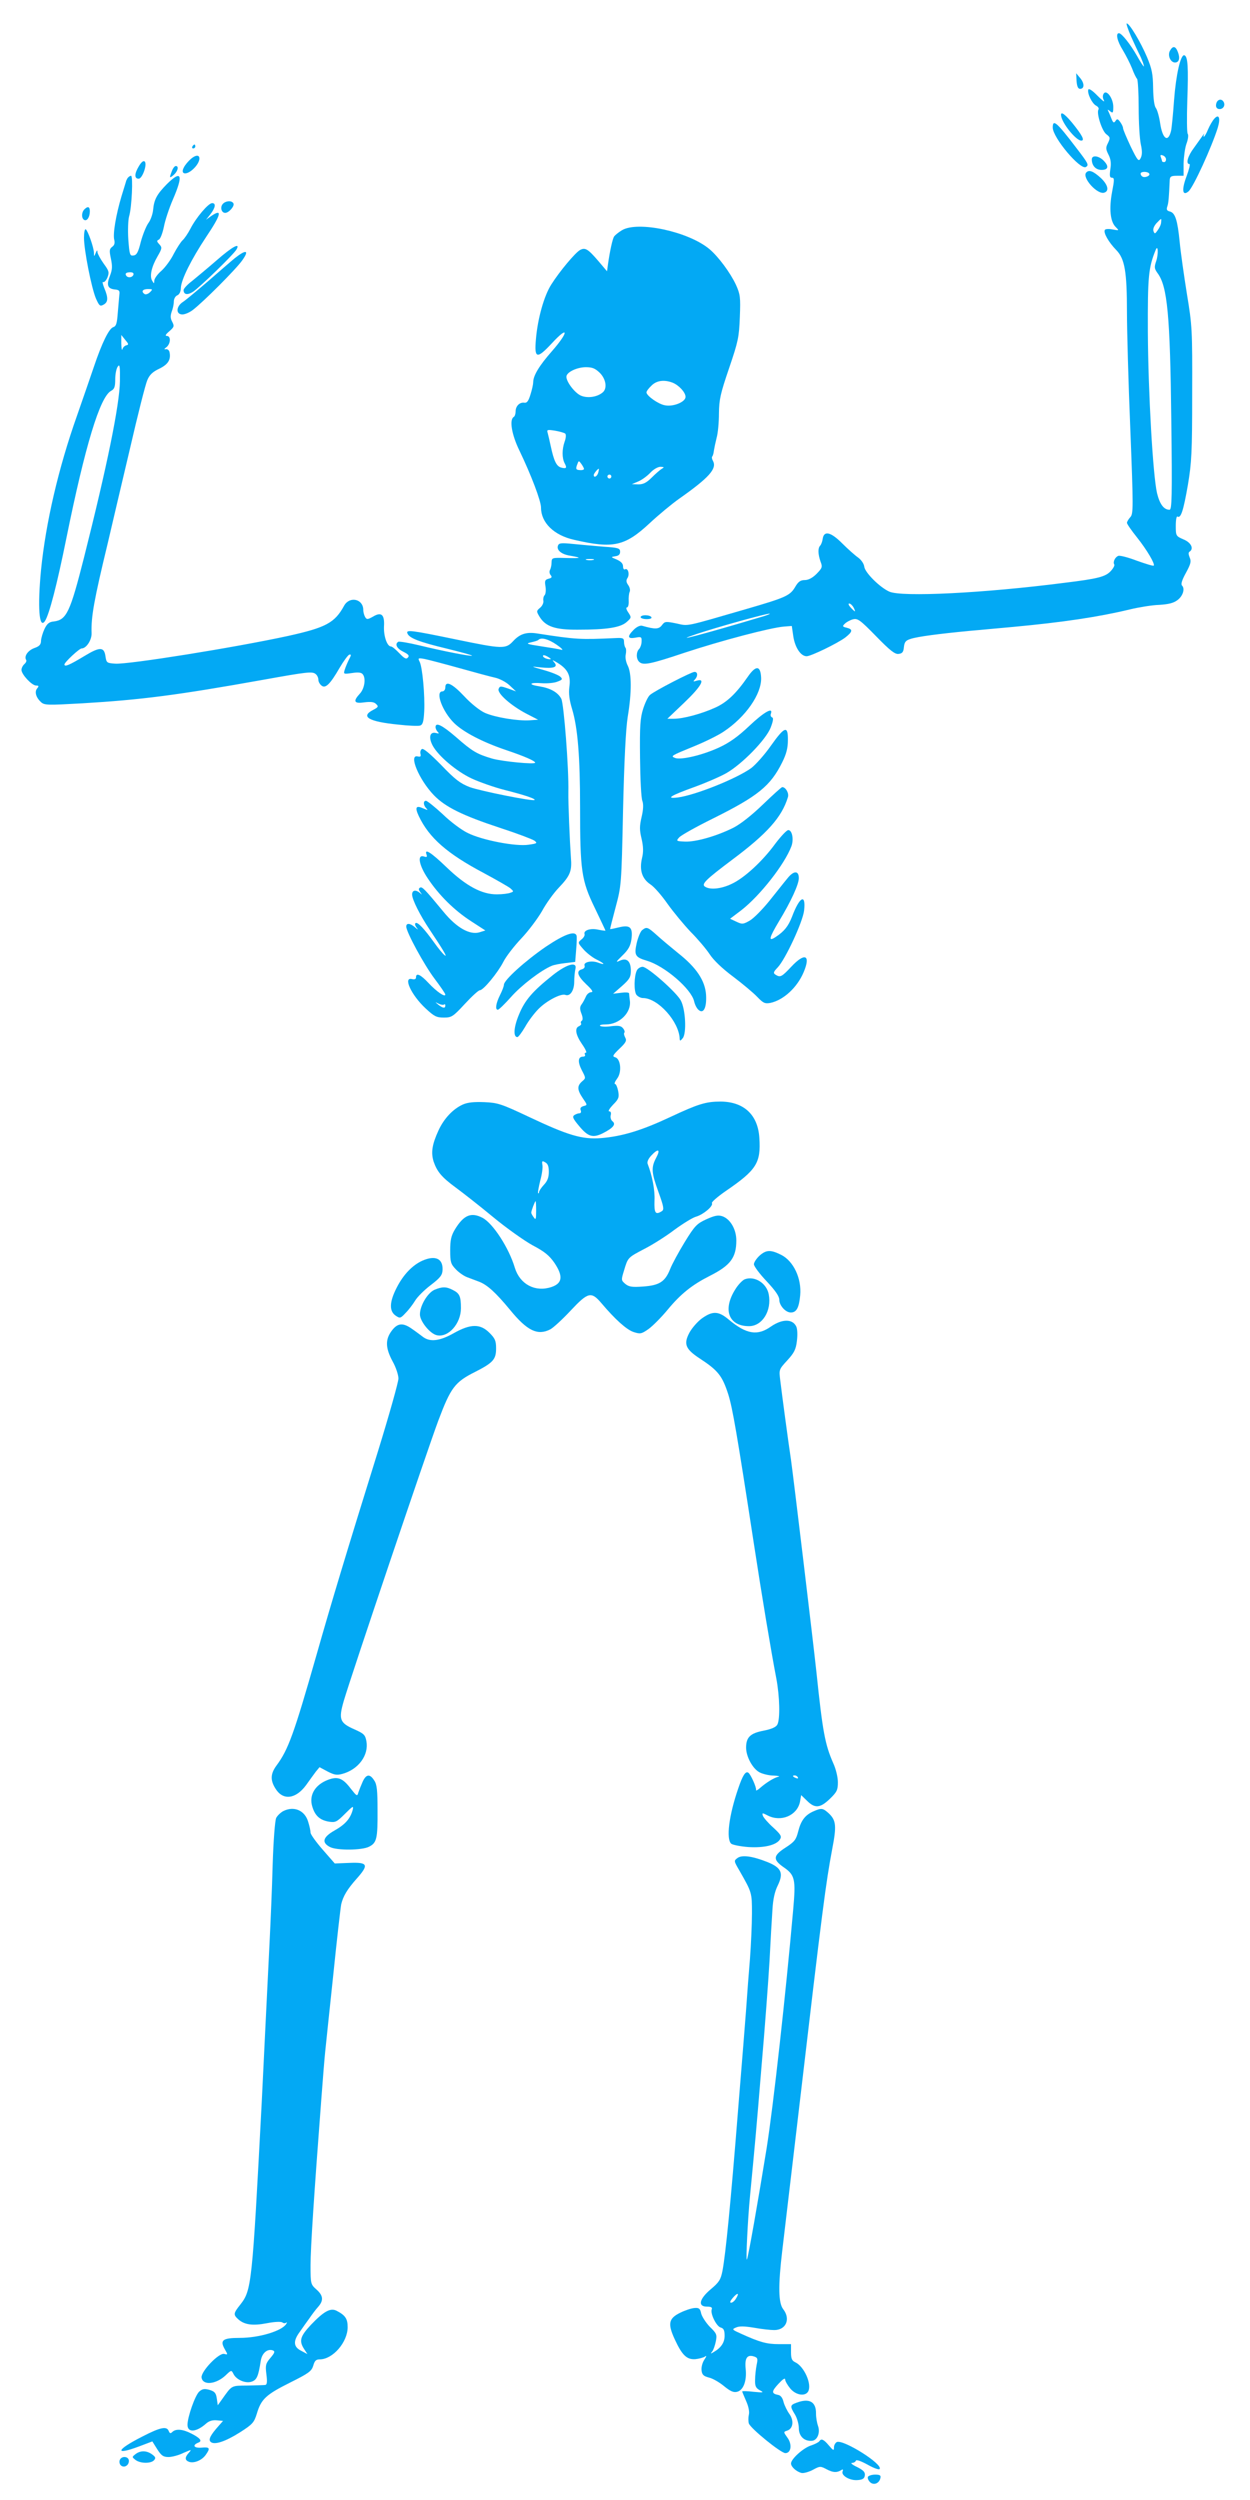 <?xml version="1.0" standalone="no"?>
<!DOCTYPE svg PUBLIC "-//W3C//DTD SVG 20010904//EN"
 "http://www.w3.org/TR/2001/REC-SVG-20010904/DTD/svg10.dtd">
<svg version="1.0" xmlns="http://www.w3.org/2000/svg"
 width="640pt" height="1280pt" viewBox="0 0 640 1280"
 preserveAspectRatio="xMidYMid meet">
<g transform="translate(0,1280) scale(0.1,-0.1)"
fill="#03a9f4" stroke="none">
<path d="M5791 12613 c17 -38 35 -76 40 -86 14 -26 29 -67 25 -67 -2 0 -18 24
-34 53 -34 60 -79 117 -93 117 -18 0 -9 -41 20 -87 16 -27 37 -68 47 -93 9
-25 21 -49 26 -54 4 -6 8 -72 8 -148 0 -75 5 -159 11 -187 8 -36 7 -55 -1 -71
-10 -19 -15 -14 -51 60 -21 45 -39 87 -39 94 0 7 -7 21 -15 32 -12 16 -16 17
-24 4 -8 -11 -12 -9 -21 14 -6 16 -14 34 -17 40 -4 6 1 5 10 -3 15 -12 17 -10
17 22 0 43 -34 90 -49 68 -6 -10 -6 -22 1 -35 6 -12 -8 -1 -32 23 -26 27 -45
40 -48 32 -6 -19 19 -71 40 -82 10 -5 16 -14 12 -20 -11 -19 18 -109 40 -126
21 -16 21 -19 9 -45 -12 -23 -12 -31 2 -59 12 -23 15 -44 10 -75 -5 -35 -3
-44 8 -44 13 0 13 -10 1 -72 -16 -85 -10 -152 18 -180 19 -19 19 -19 -15 -13
-19 4 -37 3 -40 -2 -9 -14 19 -63 58 -103 44 -45 55 -110 55 -320 0 -85 7
-352 17 -592 16 -410 16 -439 0 -456 -9 -10 -17 -23 -17 -29 0 -6 23 -39 51
-74 51 -64 94 -137 86 -145 -2 -3 -41 9 -86 25 -44 17 -87 28 -95 25 -17 -6
-29 -32 -21 -44 3 -5 -5 -20 -18 -34 -27 -29 -65 -39 -237 -60 -412 -53 -834
-74 -897 -45 -49 22 -125 98 -128 128 -2 15 -15 34 -31 46 -16 11 -53 44 -82
73 -59 59 -94 67 -100 22 -2 -14 -8 -29 -13 -34 -12 -13 -11 -43 2 -81 11 -28
9 -33 -20 -63 -21 -21 -42 -32 -61 -32 -21 0 -33 -8 -48 -34 -27 -46 -47 -55
-257 -116 -314 -91 -288 -86 -352 -72 -55 11 -59 11 -74 -9 -16 -21 -34 -22
-101 -3 -10 3 -28 -5 -43 -20 -35 -35 -32 -48 8 -41 30 6 33 4 32 -19 0 -14
-6 -31 -12 -38 -16 -15 -17 -50 -1 -66 20 -20 54 -14 236 47 185 61 439 128
507 133 l39 3 8 -55 c9 -56 38 -100 68 -100 22 0 158 66 198 96 38 30 40 42 7
50 -22 5 -23 8 -9 21 8 8 26 18 41 22 24 6 36 -2 119 -87 72 -74 97 -93 115
-90 19 2 25 10 27 35 3 26 9 34 35 42 37 12 146 26 302 41 61 5 160 15 220 20
258 24 439 51 601 90 46 11 113 22 149 23 47 3 73 9 93 24 29 21 40 59 24 75
-7 7 0 29 20 65 25 46 28 59 19 79 -6 15 -7 25 -1 29 24 15 9 47 -30 63 -39
17 -40 18 -40 70 0 31 4 51 9 47 17 -10 30 30 53 162 19 114 22 165 22 468 1
326 0 347 -27 510 -15 94 -32 213 -37 266 -11 112 -23 149 -50 156 -16 4 -19
10 -13 27 6 18 8 45 12 134 1 18 7 22 36 22 l35 0 0 63 c1 34 7 80 15 102 8
21 11 44 6 50 -4 5 -5 82 -2 170 6 171 3 226 -15 232 -19 6 -43 -98 -53 -232
-5 -71 -12 -141 -15 -154 -15 -64 -44 -43 -56 38 -5 34 -15 69 -22 78 -8 10
-13 47 -14 102 -1 72 -6 98 -31 158 -33 78 -90 173 -104 173 -4 0 6 -30 22
-67z m179 -629 c0 -8 -4 -14 -10 -14 -5 0 -10 2 -10 4 0 2 -3 12 -6 20 -5 12
-2 15 10 10 9 -3 16 -12 16 -20z m-86 -73 c7 -11 -22 -23 -35 -15 -5 3 -9 9
-9 15 0 12 37 12 44 0z m61 -249 c0 -10 -8 -28 -17 -40 -14 -20 -16 -21 -22
-6 -4 11 2 26 15 41 27 28 26 27 24 5z m-25 -198 c-11 -32 -10 -39 7 -63 50
-67 64 -215 70 -748 5 -397 3 -463 -9 -463 -29 0 -50 28 -64 85 -21 92 -45
509 -47 825 -1 285 3 329 40 420 12 31 15 -19 3 -56z m-1550 -1774 c6 -11 9
-20 7 -20 -2 0 -12 9 -22 20 -10 11 -13 20 -7 20 6 0 16 -9 22 -20z m-480 -51
c-290 -87 -470 -134 -320 -84 102 34 352 104 370 103 8 0 -14 -9 -50 -19z"/>
<path d="M5990 12540 c-13 -24 3 -60 26 -60 21 0 27 22 15 53 -12 32 -26 34
-41 7z"/>
<path d="M5512 12385 c2 -28 8 -40 18 -40 23 0 23 29 0 56 l-20 24 2 -40z"/>
<path d="M6227 12269 c-3 -13 0 -22 9 -26 20 -7 38 11 31 31 -9 23 -34 20 -40
-5z"/>
<path d="M5435 12198 c14 -44 77 -118 101 -118 20 0 4 29 -48 93 -43 51 -63
61 -53 25z"/>
<path d="M6217 12192 c-9 -10 -23 -34 -32 -55 -8 -20 -18 -37 -21 -37 -3 0 -2
6 1 13 3 6 0 3 -7 -7 -7 -10 -28 -39 -45 -63 -32 -42 -43 -83 -23 -83 5 0 -2
-28 -15 -63 -26 -69 -21 -103 10 -77 25 21 119 227 150 326 15 50 6 73 -18 46z"/>
<path d="M5390 12147 c0 -52 142 -220 170 -202 16 10 13 17 -51 100 -99 130
-119 147 -119 102z"/>
<path d="M985 12050 c-3 -5 -1 -10 4 -10 6 0 11 5 11 10 0 6 -2 10 -4 10 -3 0
-8 -4 -11 -10z"/>
<path d="M978 11987 c-14 -12 -31 -32 -37 -45 -19 -36 14 -41 50 -6 47 45 36
92 -13 51z"/>
<path d="M5590 11984 c0 -32 20 -54 50 -54 36 0 39 20 8 50 -26 24 -58 26 -58
4z"/>
<path d="M711 11949 c-23 -38 -24 -64 -1 -64 19 0 45 74 31 88 -6 6 -17 -2
-30 -24z"/>
<path d="M880 11924 c-14 -36 -13 -39 10 -19 21 19 27 45 10 45 -6 0 -15 -12
-20 -26z"/>
<path d="M5561 11916 c-22 -26 59 -116 94 -102 25 9 17 40 -17 73 -40 37 -63
46 -77 29z"/>
<path d="M653 11888 c-4 -7 -8 -15 -8 -18 -1 -3 -11 -36 -23 -75 -28 -94 -45
-193 -37 -223 4 -16 1 -28 -11 -36 -14 -11 -15 -19 -6 -61 8 -39 7 -56 -5 -87
-19 -47 -12 -66 24 -70 24 -2 27 -7 24 -28 -1 -14 -5 -55 -8 -92 -4 -54 -8
-68 -23 -73 -22 -7 -58 -80 -100 -205 -18 -52 -56 -164 -86 -249 -95 -268
-160 -549 -184 -790 -18 -188 -10 -305 20 -261 22 33 62 187 110 425 96 473
172 724 229 754 17 9 21 21 21 59 0 27 6 56 13 65 10 15 12 2 11 -75 -2 -122
-66 -435 -184 -903 -71 -280 -89 -319 -155 -327 -23 -2 -34 -11 -47 -38 -9
-19 -17 -46 -18 -60 0 -20 -8 -29 -34 -38 -33 -12 -54 -42 -42 -61 3 -5 -1
-14 -9 -21 -8 -7 -15 -20 -15 -30 0 -23 53 -80 75 -80 14 0 15 -3 5 -15 -14
-17 -6 -46 20 -70 18 -16 33 -16 212 -6 302 18 487 42 923 120 228 41 254 44
271 30 8 -6 14 -19 14 -29 0 -10 7 -23 16 -30 20 -17 44 6 93 91 20 34 42 64
49 67 11 3 11 -2 -1 -24 -8 -16 -18 -40 -22 -53 -7 -23 -6 -23 37 -17 32 5 48
3 55 -6 18 -21 9 -75 -15 -100 -36 -39 -29 -52 24 -44 33 4 50 2 60 -9 13 -12
11 -16 -16 -30 -66 -34 -23 -60 129 -75 52 -6 102 -8 112 -5 14 5 18 20 21 73
4 80 -9 228 -24 255 -9 18 -7 19 26 13 20 -4 100 -25 179 -47 78 -22 160 -44
183 -49 22 -5 55 -22 73 -39 l33 -31 -41 15 c-38 13 -42 13 -48 -2 -9 -22 62
-85 142 -127 l60 -31 -43 -3 c-61 -4 -177 15 -229 38 -25 11 -71 47 -106 85
-62 66 -97 82 -97 45 0 -11 -7 -20 -15 -20 -38 0 0 -103 60 -162 47 -46 144
-97 265 -138 95 -32 150 -56 150 -65 0 -10 -167 6 -220 21 -78 23 -102 37
-185 110 -72 62 -105 78 -105 51 0 -7 5 -18 11 -24 9 -9 7 -10 -9 -6 -31 8
-39 -22 -17 -64 29 -54 123 -133 200 -169 39 -18 115 -45 170 -59 103 -26 158
-45 152 -51 -8 -8 -277 46 -332 66 -49 19 -75 39 -146 113 -55 56 -91 87 -99
82 -6 -4 -10 -15 -7 -25 3 -13 0 -16 -14 -13 -49 13 6 -119 82 -198 59 -61
146 -104 340 -168 86 -28 165 -58 175 -65 17 -13 14 -15 -30 -21 -64 -10 -237
23 -311 60 -30 14 -88 57 -128 96 -41 38 -80 69 -86 69 -15 0 -14 -23 2 -39
10 -10 7 -10 -16 0 -37 17 -44 6 -23 -39 53 -112 146 -193 333 -292 65 -35
126 -70 136 -78 18 -16 18 -17 0 -23 -10 -4 -40 -8 -68 -8 -77 -1 -158 42
-258 138 -80 77 -116 100 -103 65 4 -12 1 -14 -14 -9 -35 11 -25 -45 20 -112
57 -86 136 -164 221 -219 l74 -48 -32 -10 c-49 -13 -115 24 -181 104 -100 121
-111 132 -122 125 -8 -5 -7 -11 2 -23 10 -14 10 -15 -2 -4 -21 18 -40 15 -40
-8 0 -26 41 -107 90 -180 66 -99 94 -145 77 -131 -10 7 -34 37 -54 65 -51 71
-84 106 -95 100 -5 -3 -3 -13 4 -22 11 -14 9 -14 -8 1 -25 21 -44 22 -44 3 0
-28 92 -197 145 -267 30 -40 55 -76 55 -81 0 -16 -45 15 -86 59 -41 44 -64 54
-64 29 0 -9 -7 -12 -20 -9 -48 13 -5 -81 69 -150 44 -41 56 -47 93 -47 40 0
47 4 108 70 36 39 70 70 77 70 18 0 92 90 120 145 14 28 56 82 92 120 37 39
84 102 106 140 21 39 60 93 86 120 59 62 68 85 62 155 -6 87 -14 280 -13 335
3 118 -23 451 -36 477 -17 33 -56 55 -113 64 -59 9 -51 21 12 16 28 -2 65 1
81 8 25 9 28 13 15 25 -8 8 -45 23 -84 34 -70 20 -70 20 -18 14 67 -7 91 1 72
24 -13 15 -12 15 6 5 61 -35 79 -68 70 -130 -4 -33 0 -66 14 -112 29 -96 41
-243 41 -503 0 -325 7 -375 75 -515 30 -63 55 -115 55 -117 0 -1 -17 1 -37 5
-39 9 -77 -3 -70 -23 2 -6 -5 -19 -16 -27 -19 -16 -19 -17 8 -48 15 -18 45
-42 66 -53 45 -22 52 -33 12 -18 -34 13 -77 3 -70 -15 3 -8 -3 -16 -14 -19
-30 -8 -23 -33 23 -77 30 -28 37 -40 25 -40 -10 0 -22 -10 -27 -22 -6 -13 -15
-31 -22 -40 -10 -13 -10 -25 -1 -48 7 -18 8 -32 2 -36 -5 -3 -7 -9 -4 -14 3
-4 -2 -10 -10 -14 -24 -9 -18 -44 15 -92 17 -24 26 -44 20 -44 -6 0 -8 -4 -5
-10 3 -5 -1 -10 -10 -10 -26 0 -28 -27 -6 -70 21 -40 21 -40 1 -57 -26 -23
-25 -43 4 -86 24 -35 24 -35 4 -40 -14 -4 -19 -11 -15 -21 4 -9 1 -16 -6 -16
-7 0 -18 -4 -26 -9 -12 -8 -8 -18 23 -55 46 -56 71 -64 123 -38 53 27 68 46
49 61 -8 6 -12 21 -9 31 3 13 0 20 -8 20 -7 0 2 15 20 34 29 29 32 38 26 70
-4 20 -11 36 -16 36 -5 0 -1 12 11 28 25 33 18 102 -11 109 -15 4 -11 11 22
43 34 32 39 42 30 58 -6 11 -8 22 -4 25 3 4 0 14 -7 22 -10 13 -24 15 -59 11
-25 -4 -51 -3 -58 1 -6 5 8 8 30 8 69 0 130 61 122 121 -2 16 -4 33 -4 38 -1
5 -19 6 -41 3 l-41 -5 46 40 c38 34 45 45 45 78 0 49 -21 68 -57 51 -22 -10
-20 -6 14 27 31 30 41 49 46 83 8 61 -7 75 -64 61 -24 -6 -44 -10 -45 -9 -1 1
12 52 28 112 29 109 30 112 38 495 6 256 14 417 24 480 21 126 20 223 0 262
-9 18 -14 42 -10 58 3 15 2 31 -2 34 -3 4 -7 17 -7 29 0 20 -5 22 -45 20 -179
-8 -196 -8 -402 24 -54 8 -87 -3 -121 -40 -38 -41 -55 -40 -292 9 -232 48
-257 51 -249 31 9 -24 60 -44 202 -78 73 -18 131 -34 129 -36 -5 -5 -152 24
-271 53 -54 13 -103 21 -107 18 -19 -12 -7 -35 26 -51 26 -13 32 -20 24 -29
-9 -11 -18 -6 -44 21 -18 19 -37 35 -43 35 -20 0 -38 53 -36 102 4 61 -13 77
-56 51 -27 -15 -32 -16 -40 -3 -5 8 -10 25 -10 37 0 57 -70 72 -98 22 -48 -88
-93 -112 -287 -155 -276 -60 -815 -146 -884 -142 -44 3 -46 4 -51 38 -7 49
-29 49 -108 1 -78 -47 -102 -57 -102 -43 0 11 76 82 88 82 24 0 52 43 51 78
-3 84 12 168 83 462 21 91 72 307 113 481 40 174 80 332 89 352 11 27 27 43
61 59 46 22 61 47 53 85 -2 10 -11 17 -19 15 -10 -2 -9 2 4 11 21 18 23 57 1
57 -10 0 -6 8 13 24 25 22 26 26 15 48 -10 18 -10 31 -3 52 6 15 11 38 11 52
0 14 8 28 18 32 10 4 18 19 18 38 2 43 53 145 129 260 78 116 86 149 25 107
l-25 -18 23 29 c25 33 29 56 8 56 -19 0 -82 -74 -111 -131 -13 -25 -31 -51
-40 -59 -9 -8 -29 -39 -45 -69 -15 -31 -44 -70 -64 -88 -20 -17 -36 -40 -36
-50 -1 -17 -1 -17 -11 0 -14 23 -3 72 28 125 23 40 24 45 8 62 -13 14 -13 18
-2 23 8 3 19 32 26 65 6 33 27 96 46 140 55 127 45 154 -30 80 -52 -53 -66
-79 -71 -132 -2 -22 -13 -54 -25 -69 -11 -16 -28 -58 -38 -95 -13 -53 -21 -68
-37 -70 -19 -3 -21 3 -27 82 -3 47 -1 100 4 118 14 46 21 208 10 208 -6 0 -13
-6 -18 -12z m30 -495 c-6 -15 -29 -17 -37 -4 -7 11 0 17 22 17 12 0 18 -5 15
-13z m85 -89 c-9 -9 -21 -13 -27 -10 -20 13 -11 26 16 26 25 0 26 -1 11 -16z
m-121 -272 c-9 -2 -18 -11 -20 -20 -3 -9 -5 3 -6 28 l0 45 20 -25 c18 -21 19
-25 6 -28z m2203 -1533 c25 -17 36 -29 25 -26 -11 3 -58 11 -105 18 -73 11
-80 14 -52 20 18 4 36 9 39 13 14 14 51 4 93 -25z m-30 -73 c0 -2 -9 -2 -20 1
-11 3 -20 9 -20 15 0 5 9 4 20 -2 11 -6 20 -12 20 -14z m-546 -1769 c3 3 6 1
6 -5 0 -16 -12 -15 -36 4 -18 15 -18 15 2 5 12 -6 24 -7 28 -4z"/>
<path d="M1140 11755 c-14 -17 -6 -45 13 -45 19 0 50 36 42 49 -9 16 -41 13
-55 -4z"/>
<path d="M432 11728 c-15 -15 -16 -45 -1 -54 14 -8 29 14 29 44 0 24 -10 28
-28 10z"/>
<path d="M3184 11621 c-18 -11 -35 -25 -40 -32 -8 -13 -21 -72 -31 -141 l-5
-37 -44 52 c-54 63 -68 71 -94 57 -24 -13 -104 -108 -147 -176 -37 -57 -70
-174 -79 -280 -9 -101 4 -105 83 -20 86 93 85 56 -1 -42 -65 -74 -96 -125 -96
-159 0 -10 -6 -38 -14 -63 -10 -33 -18 -44 -31 -42 -23 4 -45 -16 -45 -44 0
-12 -4 -26 -10 -29 -23 -14 -10 -91 29 -171 61 -127 111 -259 111 -293 0 -77
66 -142 170 -165 199 -46 259 -33 385 84 47 44 116 101 153 127 152 107 193
153 173 192 -6 10 -8 21 -4 24 3 4 7 17 8 29 2 13 8 42 14 66 7 24 12 80 12
125 1 72 7 100 52 232 47 138 51 159 55 262 4 102 2 116 -20 165 -29 62 -90
144 -135 182 -108 91 -368 146 -449 97z m-113 -730 c32 -32 39 -80 15 -100
-28 -24 -77 -31 -111 -17 -31 13 -75 70 -75 97 0 23 52 48 98 49 35 0 49 -6
73 -29z m372 -50 c33 -13 67 -50 67 -73 0 -26 -63 -52 -106 -43 -34 6 -94 49
-94 66 0 6 11 21 25 34 26 27 65 32 108 16z m-549 -261 c5 -5 4 -22 -3 -41
-14 -40 -14 -84 0 -111 13 -24 9 -29 -18 -22 -24 7 -37 34 -53 109 -6 28 -13
58 -16 69 -5 16 -2 17 37 11 24 -4 48 -11 53 -15z m96 -181 c0 -4 -9 -7 -20
-6 -22 1 -24 6 -13 33 6 16 7 16 20 -2 7 -10 13 -21 13 -25z m399 1 c-9 -5
-33 -26 -52 -45 -26 -26 -43 -35 -68 -35 l-34 1 33 14 c19 8 46 28 62 45 16
17 38 30 52 30 19 -1 20 -2 7 -10z m-326 -20 c-5 -19 -23 -29 -23 -12 0 7 20
32 26 32 1 0 0 -9 -3 -20z m67 -20 c0 -5 -4 -10 -10 -10 -5 0 -10 5 -10 10 0
6 5 10 10 10 6 0 10 -4 10 -10z"/>
<path d="M430 11583 c0 -63 38 -256 61 -311 17 -38 21 -42 39 -32 24 13 25 35
4 85 -8 20 -11 34 -6 31 5 -3 15 7 22 23 10 26 9 33 -19 71 -17 24 -31 50 -32
59 0 12 -3 11 -9 -4 -8 -20 -9 -20 -9 1 -1 28 -31 113 -42 120 -5 3 -9 -16 -9
-43z"/>
<path d="M1109 11467 c-46 -40 -103 -87 -126 -106 -24 -18 -43 -39 -43 -46 0
-24 20 -27 48 -9 34 22 210 193 223 217 21 37 -21 15 -102 -56z"/>
<path d="M1202 11478 c-22 -18 -84 -72 -138 -119 -55 -47 -111 -94 -126 -104
-37 -23 -39 -65 -4 -65 13 0 36 10 52 22 51 38 225 212 255 256 37 52 19 56
-39 10z"/>
<path d="M2857 10007 c-9 -23 17 -45 61 -52 64 -11 60 -14 -18 -12 -74 2 -75
2 -76 -23 0 -14 -4 -31 -8 -38 -4 -7 -3 -19 3 -26 9 -11 6 -15 -10 -19 -19 -5
-21 -11 -16 -40 3 -19 1 -39 -5 -45 -5 -5 -8 -18 -6 -28 2 -11 -6 -27 -17 -36
-19 -16 -19 -18 -3 -45 31 -51 80 -68 198 -67 147 0 215 11 247 38 26 23 27
24 10 50 -10 14 -13 26 -7 26 6 0 10 15 9 33 -1 17 1 39 5 47 4 9 0 24 -8 35
-10 14 -11 24 -3 36 12 19 2 53 -13 44 -5 -3 -10 3 -10 15 0 14 -10 25 -32 35
-31 13 -32 13 -8 17 17 2 25 9 25 23 0 18 -9 21 -85 26 -47 4 -117 10 -156 14
-60 6 -72 5 -77 -8z m181 -74 c-10 -2 -26 -2 -35 0 -10 3 -2 5 17 5 19 0 27
-2 18 -5z"/>
<path d="M3280 9640 c0 -5 14 -10 31 -10 17 0 28 4 24 10 -3 6 -17 10 -31 10
-13 0 -24 -4 -24 -10z"/>
<path d="M3828 9334 c-59 -85 -106 -130 -166 -157 -70 -32 -164 -57 -211 -57
l-34 0 87 83 c85 81 111 126 64 112 -19 -6 -21 -5 -10 6 16 17 15 39 -2 39
-16 0 -204 -97 -228 -118 -10 -8 -25 -40 -35 -71 -15 -47 -18 -88 -16 -252 1
-107 6 -207 12 -220 6 -17 5 -44 -4 -82 -11 -47 -11 -67 0 -112 9 -40 10 -67
2 -99 -14 -61 0 -105 43 -134 19 -12 58 -57 88 -100 30 -42 83 -106 118 -143
36 -36 79 -87 97 -114 20 -31 65 -74 120 -115 49 -37 104 -83 124 -104 31 -32
39 -36 67 -31 67 14 138 79 171 158 37 88 6 102 -64 27 -49 -52 -56 -56 -81
-40 -12 8 -10 14 12 37 39 41 128 232 135 291 10 89 -23 72 -62 -32 -19 -48
-39 -74 -83 -103 -40 -27 -35 -6 17 81 61 101 101 188 101 220 0 40 -27 39
-59 -2 -17 -20 -58 -73 -93 -116 -35 -43 -79 -88 -100 -100 -34 -19 -38 -19
-68 -5 l-32 15 58 44 c95 74 221 234 256 327 13 35 4 83 -16 83 -8 0 -37 -31
-66 -69 -66 -91 -161 -178 -225 -207 -52 -25 -109 -31 -135 -14 -21 13 3 36
140 139 178 133 253 217 284 319 7 20 -11 52 -29 52 -4 0 -48 -40 -99 -89 -57
-55 -114 -100 -151 -119 -86 -43 -192 -73 -247 -71 -46 2 -47 3 -31 21 9 11
88 55 175 98 229 114 293 166 353 287 21 42 29 73 29 113 1 77 -16 72 -87 -28
-32 -46 -78 -97 -100 -114 -74 -54 -286 -139 -376 -151 -66 -8 -39 9 83 53 58
21 132 53 164 71 81 46 204 172 228 234 13 34 15 50 7 52 -7 3 -9 11 -6 19 13
36 -36 8 -111 -63 -58 -55 -102 -86 -154 -110 -84 -39 -194 -65 -225 -54 -25
10 -23 11 99 61 54 22 121 55 149 74 113 75 195 193 192 276 -3 64 -27 65 -69
4z"/>
<path d="M3288 8038 c-9 -7 -21 -37 -28 -66 -14 -63 -8 -73 52 -91 92 -27 228
-145 242 -208 4 -18 14 -37 23 -44 25 -22 42 12 38 78 -5 72 -49 139 -143 213
-37 30 -86 71 -109 92 -47 42 -52 44 -75 26z"/>
<path d="M2795 7953 c-105 -72 -215 -171 -215 -195 0 -8 -9 -31 -20 -53 -21
-42 -26 -75 -11 -75 5 0 36 30 68 66 52 59 154 137 208 159 11 5 43 11 70 14
l50 6 5 63 c3 34 4 67 2 72 -9 26 -63 6 -157 -57z"/>
<path d="M2830 7807 c-103 -82 -143 -128 -173 -202 -27 -64 -30 -115 -8 -115
5 0 23 24 40 53 16 29 47 70 68 91 41 42 116 81 138 72 24 -9 45 23 45 67 0
23 3 52 6 65 11 41 -43 27 -116 -31z"/>
<path d="M3261 7832 c-15 -29 -16 -109 -2 -126 8 -9 22 -16 33 -16 77 0 186
-122 188 -210 1 -11 4 -10 16 5 20 26 14 147 -10 192 -21 41 -170 173 -196
173 -10 0 -24 -8 -29 -18z"/>
<path d="M2370 7145 c-51 -23 -97 -72 -125 -133 -33 -72 -39 -113 -25 -159 18
-52 41 -80 113 -133 34 -25 120 -92 190 -150 70 -58 162 -123 204 -146 61 -32
85 -52 111 -89 46 -68 42 -105 -13 -124 -84 -29 -163 13 -189 98 -30 101 -112
228 -166 256 -58 30 -96 14 -141 -60 -19 -32 -24 -54 -24 -107 0 -60 3 -70 29
-97 15 -16 41 -34 57 -40 16 -6 43 -16 61 -23 43 -16 87 -57 159 -144 88 -108
142 -134 207 -100 15 8 62 51 103 95 90 96 106 100 158 39 71 -84 129 -136
165 -148 34 -11 40 -10 76 15 21 15 66 60 99 100 67 81 125 127 216 173 105
53 135 93 135 181 0 57 -31 110 -72 124 -22 7 -40 3 -82 -16 -48 -22 -59 -33
-110 -116 -31 -51 -65 -113 -75 -139 -26 -65 -55 -83 -138 -89 -56 -4 -72 -2
-91 13 -22 19 -22 20 -7 69 20 67 19 66 105 111 41 21 111 65 154 98 44 32 94
63 111 67 37 11 89 55 80 69 -3 5 29 33 71 62 158 108 180 144 172 271 -7 119
-79 186 -198 187 -76 0 -115 -12 -260 -80 -145 -68 -244 -98 -351 -107 -99 -8
-171 14 -374 110 -138 65 -156 71 -225 74 -53 2 -85 -1 -110 -12z m990 -272
c-27 -51 -25 -76 12 -178 26 -72 29 -88 17 -96 -33 -21 -40 -11 -38 54 3 53
-12 129 -35 188 -4 9 3 26 18 42 36 39 49 33 26 -10z m-550 -73 c0 -28 -7 -47
-25 -66 -14 -15 -25 -32 -25 -37 0 -6 -2 -8 -5 -6 -2 3 3 31 11 64 9 32 14 69
11 81 -3 20 -1 22 14 13 14 -7 19 -21 19 -49z m-65 -200 c0 -43 -2 -48 -12
-33 -7 9 -13 20 -13 24 0 10 19 59 22 59 2 0 3 -23 3 -50z"/>
<path d="M3891 6373 c-17 -15 -31 -36 -31 -46 0 -10 29 -49 65 -87 45 -48 65
-77 65 -95 0 -29 32 -65 59 -65 29 0 42 24 48 88 8 86 -34 175 -97 207 -54 27
-76 26 -109 -2z"/>
<path d="M2164 6346 c-52 -23 -99 -72 -133 -139 -38 -74 -39 -121 -4 -144 21
-14 24 -13 50 15 16 16 37 44 48 62 11 19 47 55 80 80 51 39 60 52 61 79 2 57
-37 75 -102 47z"/>
<path d="M3813 6250 c-12 -5 -34 -28 -48 -51 -66 -104 -35 -189 70 -189 68 0
117 79 101 163 -11 58 -73 96 -123 77z"/>
<path d="M2224 6196 c-35 -16 -74 -81 -74 -126 0 -34 50 -97 85 -106 59 -15
125 58 125 138 0 61 -7 76 -41 93 -34 18 -55 18 -95 1z"/>
<path d="M3594 6050 c-22 -16 -51 -49 -64 -73 -31 -58 -21 -84 52 -132 95 -62
116 -89 147 -185 22 -72 43 -192 131 -765 41 -268 88 -550 115 -690 17 -91 20
-207 5 -235 -7 -13 -30 -23 -70 -31 -69 -13 -90 -34 -90 -87 0 -46 34 -109 70
-127 16 -8 48 -16 72 -16 24 -1 34 -4 23 -6 -24 -6 -62 -30 -93 -57 -13 -12
-23 -16 -21 -11 3 13 -28 82 -40 89 -14 9 -29 -15 -51 -80 -48 -139 -63 -260
-36 -284 8 -6 48 -14 88 -17 81 -5 144 10 162 40 9 15 4 24 -35 60 -26 23 -49
50 -53 60 -5 16 -3 16 24 2 69 -36 152 0 166 70 l6 34 30 -29 c40 -40 67 -38
117 10 36 35 41 45 41 85 0 25 -10 68 -24 98 -42 96 -54 160 -86 467 -16 150
-118 1001 -130 1085 -15 100 -47 340 -55 407 -7 56 -7 56 36 103 35 38 44 56
49 98 4 30 3 62 -3 75 -19 40 -72 40 -130 0 -69 -49 -126 -39 -215 35 -53 45
-83 46 -138 7z m491 -2350 c3 -6 -1 -7 -9 -4 -18 7 -21 14 -7 14 6 0 13 -4 16
-10z"/>
<path d="M2006 5987 c-34 -45 -33 -88 4 -157 17 -30 30 -70 30 -88 0 -18 -47
-185 -104 -370 -163 -524 -239 -776 -316 -1047 -115 -403 -144 -483 -204 -564
-31 -42 -33 -75 -6 -118 38 -63 104 -55 157 17 18 25 40 56 50 69 l19 23 41
-22 c35 -18 48 -20 77 -12 82 23 135 96 122 167 -6 33 -13 39 -62 61 -75 33
-81 51 -54 145 40 136 428 1285 484 1435 64 170 85 198 189 250 92 47 107 64
107 120 0 39 -5 51 -34 80 -47 47 -96 47 -183 -2 -71 -40 -120 -46 -156 -20
-12 9 -37 28 -56 41 -47 34 -75 32 -105 -8z"/>
<path d="M1857 3678 c-8 -18 -18 -43 -22 -55 -6 -22 -8 -20 -39 19 -43 57 -70
66 -127 41 -60 -27 -87 -78 -70 -133 14 -47 39 -69 85 -77 33 -5 40 -2 82 40
41 41 45 43 40 21 -12 -45 -38 -75 -93 -106 -60 -34 -68 -62 -23 -85 35 -18
164 -17 200 2 39 20 44 41 43 187 0 101 -3 132 -17 152 -22 35 -41 33 -59 -6z"/>
<path d="M1450 3527 c-13 -7 -30 -23 -36 -35 -6 -13 -14 -113 -18 -240 -3
-119 -11 -300 -16 -402 -5 -102 -14 -284 -20 -405 -6 -121 -15 -305 -20 -410
-49 -936 -52 -961 -110 -1035 -35 -44 -36 -51 -11 -74 32 -29 74 -35 147 -21
41 8 73 9 80 4 6 -5 15 -5 19 -1 5 4 5 1 1 -6 -21 -36 -138 -72 -239 -72 -88
0 -103 -12 -75 -60 15 -26 15 -27 -4 -22 -27 7 -120 -90 -116 -121 6 -42 74
-35 123 11 29 28 30 28 40 8 15 -31 63 -51 94 -40 26 9 34 28 46 106 6 40 34
64 62 54 12 -5 10 -12 -12 -38 -25 -29 -27 -38 -21 -85 5 -39 3 -53 -6 -54 -7
-1 -48 -2 -91 -3 -85 -1 -78 3 -132 -73 l-20 -28 -5 35 c-4 28 -11 36 -38 44
-26 7 -36 5 -52 -9 -21 -19 -60 -130 -60 -170 0 -42 46 -38 96 7 15 13 33 18
54 16 l32 -3 -22 -25 c-42 -47 -54 -70 -42 -82 18 -18 74 0 150 48 66 42 73
51 87 96 22 74 46 97 168 158 98 49 112 59 121 88 7 25 14 32 33 32 67 0 143
88 143 165 0 43 -12 61 -57 84 -31 16 -65 -3 -131 -72 -55 -59 -62 -82 -35
-124 l17 -26 -32 17 c-40 20 -42 50 -7 97 13 19 35 50 49 69 13 19 33 46 45
59 29 33 26 58 -9 89 -29 26 -30 28 -30 124 0 89 18 361 55 848 8 107 17 218
20 245 3 28 21 203 41 390 19 187 38 351 41 365 10 42 31 77 79 131 64 72 58
85 -37 81 l-75 -3 -62 71 c-34 39 -62 78 -62 87 0 9 -5 33 -12 55 -17 59 -73
83 -128 55z"/>
<path d="M4165 3526 c-43 -19 -64 -47 -78 -102 -11 -43 -18 -53 -64 -83 -64
-41 -67 -61 -14 -99 62 -42 66 -62 52 -221 -38 -430 -101 -1000 -136 -1221
-41 -253 -95 -564 -101 -569 -6 -6 5 211 16 324 25 262 32 334 59 665 17 195
35 438 41 540 5 102 12 220 15 263 3 54 12 93 27 123 31 64 19 91 -52 120 -78
31 -131 38 -154 21 -19 -14 -19 -15 9 -63 65 -114 65 -113 65 -221 0 -56 -5
-160 -10 -230 -6 -70 -15 -189 -20 -263 -10 -127 -14 -182 -40 -500 -39 -493
-65 -753 -81 -837 -9 -45 -17 -58 -60 -94 -59 -50 -68 -89 -19 -89 21 0 28 -4
24 -14 -8 -22 24 -87 46 -93 15 -4 20 -14 20 -42 0 -36 -19 -63 -60 -86 -12
-7 -13 -6 -3 6 6 8 14 31 18 51 7 35 4 41 -31 75 -20 21 -40 52 -44 68 -5 25
-11 30 -34 28 -16 -1 -49 -12 -75 -25 -58 -29 -63 -56 -26 -136 37 -80 61
-104 105 -101 19 2 41 8 49 13 10 8 9 2 -3 -16 -10 -15 -16 -39 -14 -54 2 -22
10 -30 37 -37 19 -4 54 -24 78 -44 32 -26 49 -34 67 -29 32 8 50 55 44 116 -6
56 7 76 42 65 19 -6 21 -11 14 -43 -4 -21 -8 -55 -8 -77 -1 -32 4 -42 24 -53
23 -12 20 -13 -32 -8 -32 4 -58 4 -58 2 0 -2 9 -24 20 -49 13 -29 18 -56 14
-71 -3 -13 -3 -33 0 -44 9 -26 164 -152 187 -152 30 0 36 46 10 80 -20 28 -20
29 -1 35 31 10 36 51 12 85 -11 15 -25 43 -30 61 -5 22 -15 35 -28 37 -35 7
-34 18 1 56 22 24 35 33 35 23 0 -8 12 -29 26 -46 29 -35 77 -42 92 -15 20 37
-21 128 -66 149 -17 8 -22 18 -22 51 l0 42 -62 0 c-63 0 -98 10 -193 53 -47
21 -49 23 -27 32 17 8 44 7 93 -1 38 -7 84 -12 103 -12 61 0 85 57 46 107 -25
32 -26 121 -5 298 8 66 46 390 85 720 123 1051 138 1161 171 1338 23 119 20
147 -18 183 -30 27 -37 28 -78 10z m-397 -2495 c-7 -12 -18 -21 -25 -21 -8 0
-4 10 9 25 25 29 35 26 16 -4z"/>
<path d="M4078 498 c-33 -12 -34 -18 -8 -60 11 -18 20 -50 20 -70 0 -42 28
-68 67 -65 28 2 44 42 31 77 -5 14 -10 42 -10 62 1 61 -34 81 -100 56z"/>
<path d="M729 325 c-136 -69 -145 -99 -15 -50 l66 25 25 -40 c21 -33 31 -40
58 -40 17 0 52 9 76 21 42 18 44 19 28 1 -22 -24 -21 -39 2 -47 26 -8 66 9 85
37 24 34 20 40 -23 36 -39 -3 -48 13 -15 26 21 8 9 23 -36 46 -44 23 -80 26
-98 8 -9 -9 -13 -7 -18 5 -10 26 -42 20 -135 -28z"/>
<path d="M4195 301 c-3 -5 -22 -15 -43 -22 -40 -13 -102 -69 -102 -92 0 -18
30 -44 56 -49 11 -1 37 6 57 17 35 19 38 19 70 2 32 -17 52 -18 74 -4 9 6 11
3 7 -7 -8 -21 38 -48 78 -44 25 2 34 8 36 24 2 17 -7 26 -40 43 -24 11 -35 21
-26 21 9 0 18 5 20 11 2 7 25 -1 60 -20 32 -18 59 -28 62 -22 16 25 -184 151
-219 138 -8 -4 -15 -16 -15 -27 0 -19 -3 -18 -26 9 -27 32 -39 37 -49 22z"/>
<path d="M694 235 c-19 -15 -19 -15 0 -30 25 -19 80 -19 95 -1 10 11 7 17 -11
30 -28 20 -59 20 -84 1z"/>
<path d="M613 204 c-3 -8 -1 -20 5 -26 16 -16 42 -2 42 22 0 24 -38 28 -47 4z"/>
<path d="M4444 119 c-3 -6 1 -18 10 -27 19 -19 49 -7 54 22 3 12 -4 16 -27 16
-16 0 -33 -5 -37 -11z"/>
</g>
</svg>
